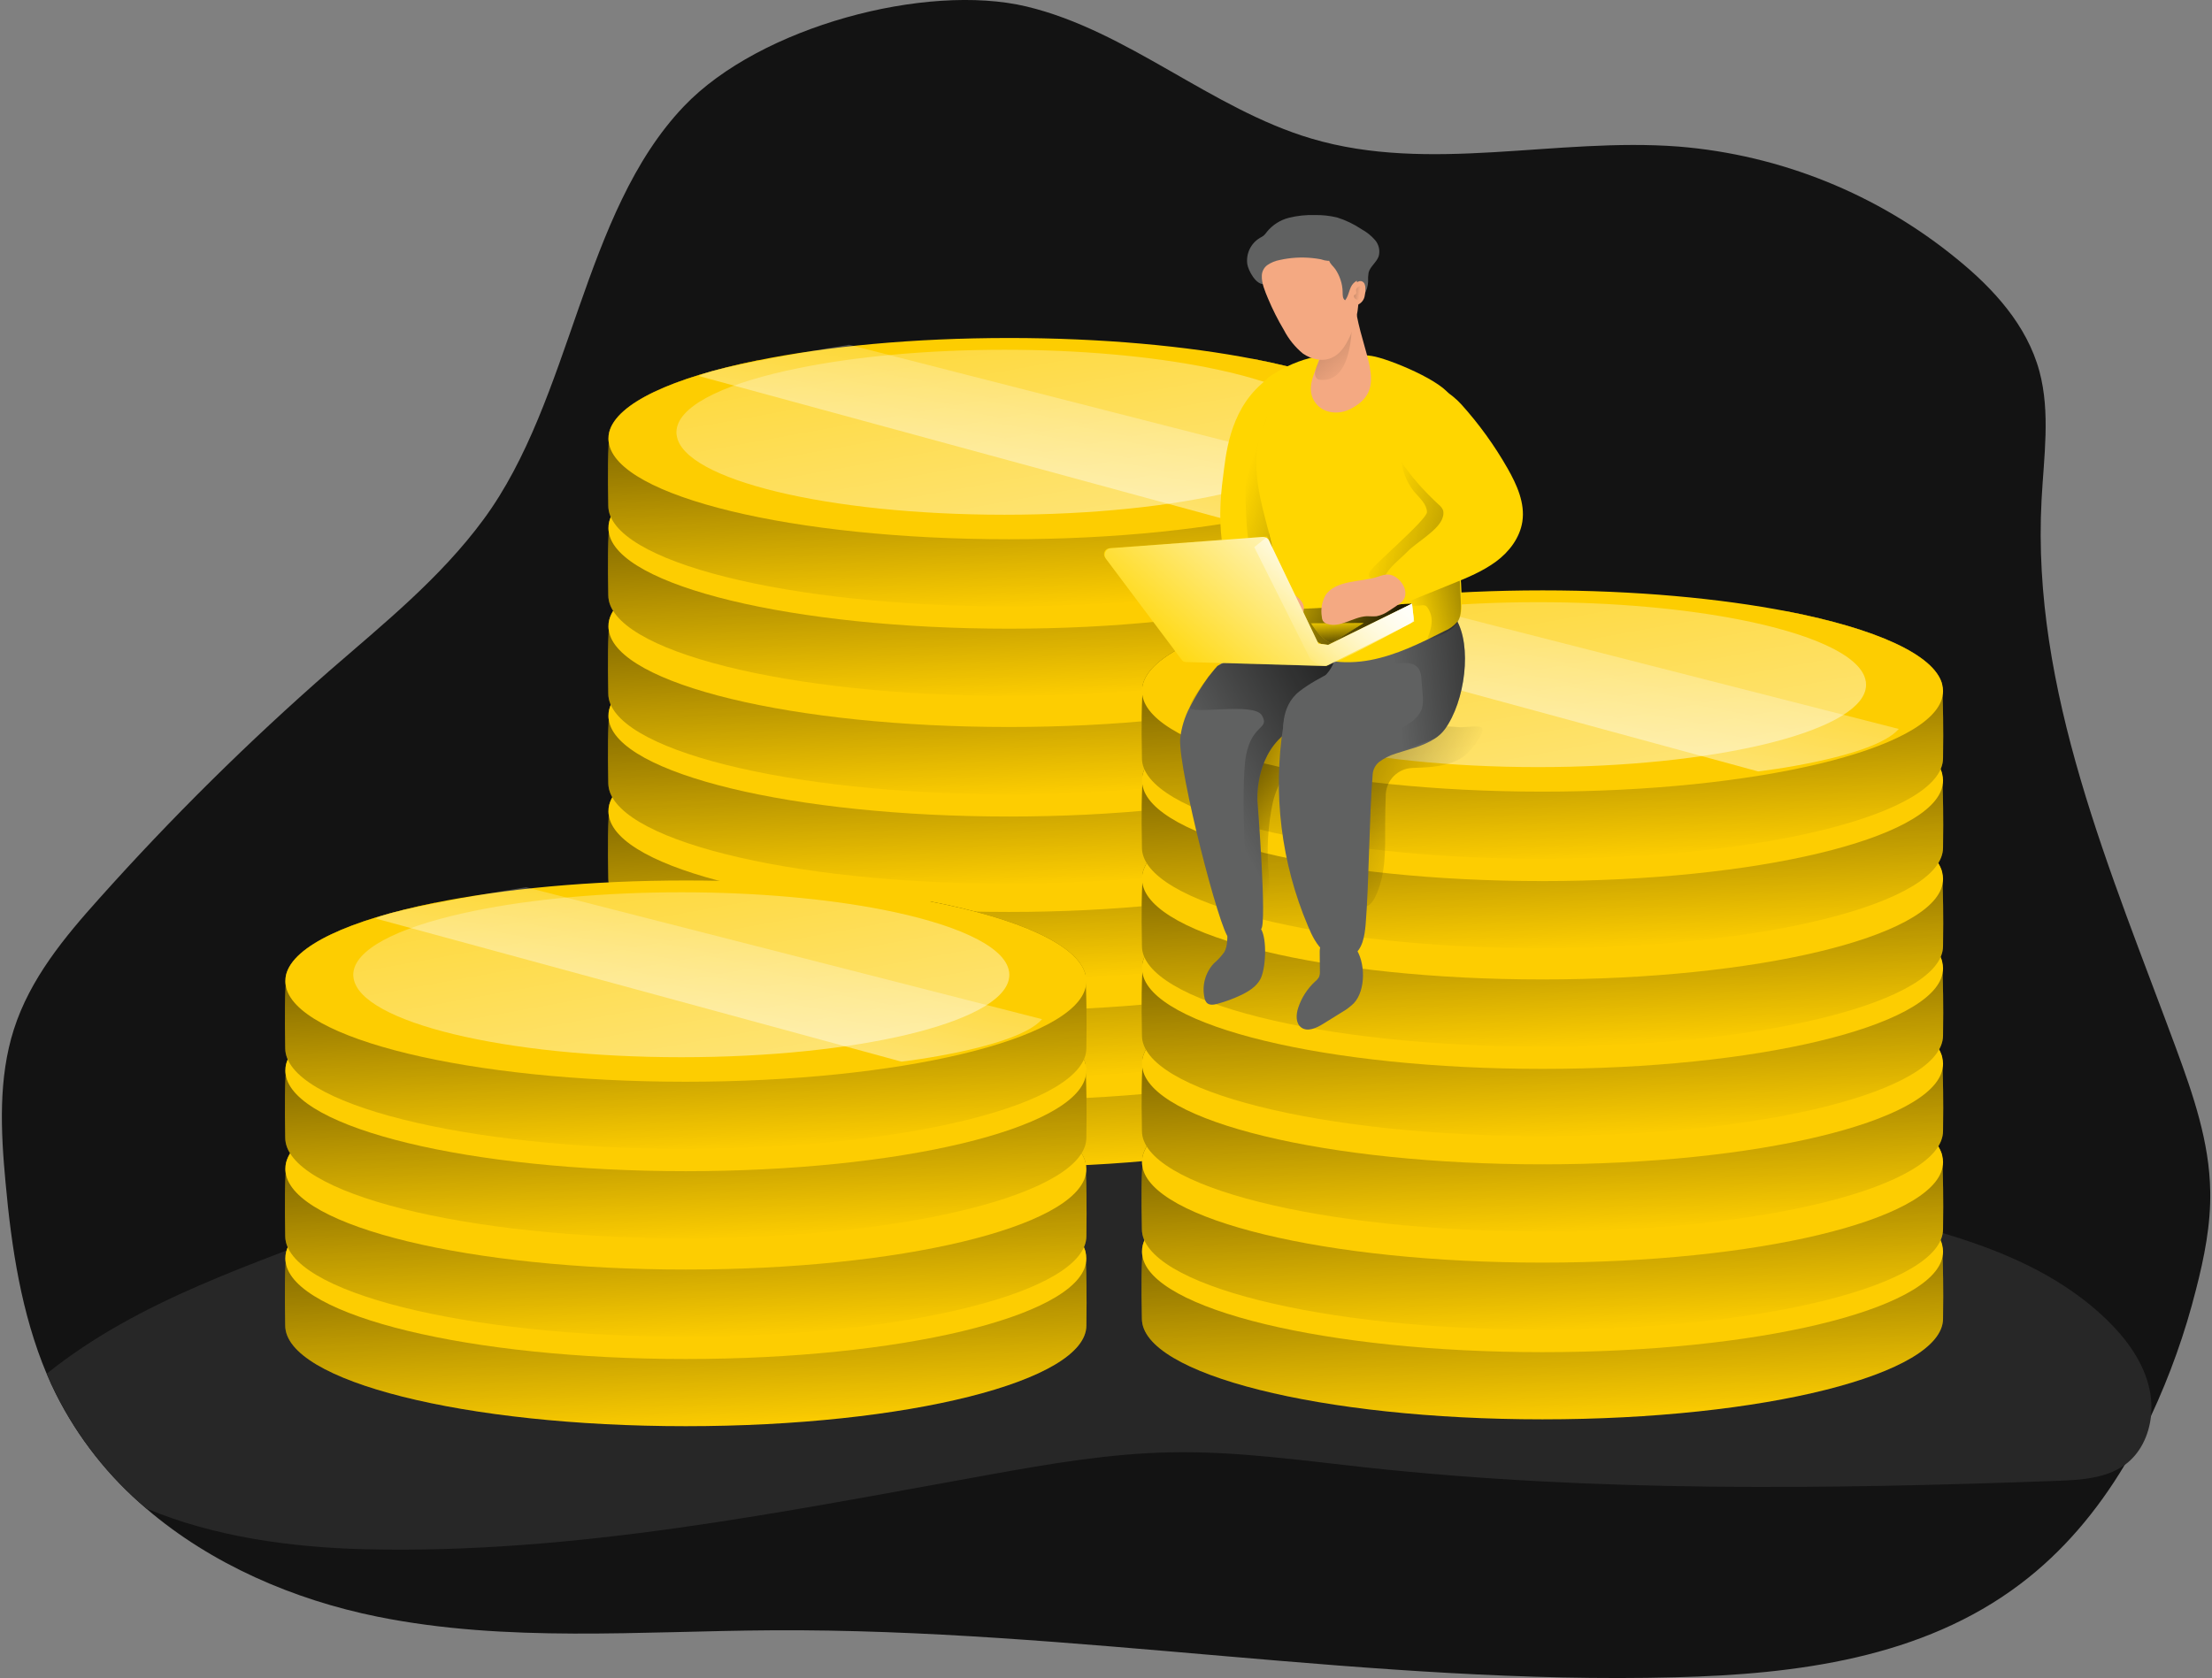 <?xml version="1.0" encoding="UTF-8"?> <svg xmlns="http://www.w3.org/2000/svg" width="340" height="258" viewBox="0 0 340 258" fill="none"><rect x="0" y="0" width="340" height="258" fill="#808080" stroke="none"/> <path d="M339.728 183.169C339.826 188.273 338.816 193.314 337.548 198.242C335.864 204.933 333.545 211.449 330.624 217.7C329.409 220.282 328.058 222.799 326.577 225.239C322.335 232.329 317.061 238.598 310.596 243.49C295.496 254.96 276.056 257.422 257.497 257.881C211.182 259.088 165.063 250.383 118.732 250.657C98.415 250.776 77.908 252.587 57.962 248.552C45.213 245.972 32.485 240.528 22.483 231.942C16.709 227.067 11.982 221.071 8.59 214.315C8.074 213.283 7.6 212.251 7.172 211.219C3.295 202.003 1.754 191.817 0.847 181.745C0.109 173.876 -0.262 165.749 2.13 158.272C4.625 150.465 9.915 144.093 15.251 138.148C26.344 125.734 38.191 114.016 50.724 103.06C59.034 95.836 67.69 88.865 74.309 79.882C88.007 61.306 89.43 32.786 105.133 16.331C116.84 4.055 142.39 -2.668 157.763 0.995C173.352 4.716 186.194 16.754 201.583 21.31C219.796 26.708 239.216 21.078 258.053 22.538C273.742 23.825 288.667 29.864 300.842 39.85C306.369 44.35 311.545 49.964 313.473 57.09C315.184 63.457 314.153 70.237 313.803 76.858C312.23 106.151 324.448 133.969 334.511 161.275C337.104 168.329 339.615 175.589 339.728 183.169Z" fill="#131313"></path> <path d="M191.714 40.583C191.612 39.799 191.741 39.003 192.085 38.291C192.43 37.58 192.974 36.985 193.652 36.579C193.85 36.48 194.04 36.364 194.219 36.233C194.413 36.056 194.586 35.857 194.735 35.64C195.597 34.58 196.777 33.826 198.101 33.488C199.417 33.161 200.772 33.019 202.127 33.065C203.276 33.043 204.423 33.17 205.54 33.442C206.871 33.862 208.135 34.472 209.293 35.253C210.074 35.677 210.773 36.238 211.355 36.909C211.646 37.248 211.85 37.654 211.947 38.091C212.044 38.527 212.032 38.981 211.912 39.412C211.587 40.336 210.618 40.96 210.365 41.894C210.288 42.363 210.262 42.839 210.288 43.313C210.258 43.987 210.065 44.644 209.726 45.227C209.624 45.437 209.455 45.608 209.247 45.712C209.091 45.761 208.924 45.764 208.767 45.72C208.609 45.676 208.468 45.587 208.36 45.465C208.15 45.214 207.985 44.927 207.875 44.618C207.549 43.765 207.018 43.005 206.329 42.405C205.323 41.62 203.978 41.481 202.72 41.373C201.248 41.224 199.762 41.273 198.302 41.517C197.532 41.669 196.793 41.944 196.111 42.333C195.595 42.632 194.936 43.571 194.389 43.669C193.08 43.922 191.858 41.569 191.714 40.583Z" fill="#606161"></path> <path d="M330.624 217.701C330.31 220.683 328.969 223.506 326.577 225.24C323.695 227.304 319.875 227.536 316.339 227.675C280.845 228.981 245.196 229.445 209.877 225.611C199.933 224.522 189.968 223.098 179.977 223.294C170.579 223.47 161.279 225.069 152.015 226.741C120.227 232.464 88.29 238.991 56.008 238.191C44.759 237.918 32.773 236.261 22.499 231.922C16.724 227.047 11.998 221.051 8.605 214.295C8.09 213.263 7.615 212.231 7.188 211.199C21.447 199.744 39.233 194.29 56.163 187.649C80.449 178.103 105.514 174.93 131.393 173.041C148.402 171.813 165.415 170.781 182.431 169.945C199.536 169.109 216.837 168.464 233.669 171.72C247.97 174.465 261.574 179.976 275.643 183.717C292.516 188.196 311.137 190.73 323.726 202.809C326.819 205.807 329.526 209.429 330.402 213.645C330.689 214.977 330.763 216.346 330.624 217.701Z" fill="#272727"></path> <path d="M216.64 163.937C216.64 172.487 189.075 179.417 155.071 179.417C121.066 179.417 93.501 172.482 93.501 163.937C93.501 162.838 93.357 158.715 93.568 154.242C93.568 153.726 93.609 153.21 93.63 152.658C94.723 148.189 103.384 144.231 116.422 141.595C127.567 144.231 141.342 148.483 155.086 148.483C168.588 148.483 181.893 144.304 192.787 141.398C206.288 144.035 215.31 148.039 216.501 152.585C216.501 153.194 216.547 153.803 216.568 154.391V154.438C216.743 158.932 216.64 162.936 216.64 163.937Z" fill="#FDCD01"></path> <path d="M216.64 163.937C216.64 172.487 189.075 179.417 155.071 179.417C121.066 179.417 93.501 172.482 93.501 163.937C93.501 162.838 93.357 158.715 93.568 154.242C93.568 153.726 93.609 153.21 93.63 152.658C94.723 148.189 103.384 144.231 116.422 141.595C127.567 144.231 141.342 148.483 155.086 148.483C168.588 148.483 181.893 144.304 192.787 141.398C206.288 144.035 215.31 148.039 216.501 152.585C216.501 153.194 216.547 153.803 216.568 154.391V154.438C216.743 158.932 216.64 162.936 216.64 163.937Z" fill="url(#paint0_linear_773_1800)"></path> <path d="M216.647 153.634C216.648 153.889 216.621 154.144 216.564 154.393V154.439C214.92 162.597 188.009 169.094 155.077 169.094C121.877 169.094 94.812 162.499 93.575 154.243C93.529 154.043 93.507 153.839 93.508 153.634C93.507 153.305 93.551 152.977 93.637 152.659C94.73 148.191 103.39 144.233 116.428 141.596C126.986 139.444 140.421 138.154 155.093 138.154C169.306 138.154 182.385 139.372 192.793 141.4C206.295 144.037 215.317 148.041 216.507 152.587C216.607 152.927 216.654 153.28 216.647 153.634Z" fill="#FDCD01"></path> <path d="M216.64 150.187C216.64 158.737 189.075 165.667 155.071 165.667C121.066 165.667 93.501 158.732 93.501 150.187C93.501 149.088 93.357 144.96 93.568 140.492C93.568 139.976 93.609 139.46 93.63 138.908C94.723 134.439 103.384 130.481 116.422 127.845C127.567 130.481 141.342 134.728 155.086 134.728C168.588 134.728 181.893 130.554 192.787 127.648C206.288 130.285 215.31 134.289 216.501 138.83C216.501 139.444 216.547 140.053 216.568 140.641V140.688C216.743 145.182 216.64 149.186 216.64 150.187Z" fill="#FDCD01"></path> <path d="M216.64 150.187C216.64 158.737 189.075 165.667 155.071 165.667C121.066 165.667 93.501 158.732 93.501 150.187C93.501 149.088 93.357 144.96 93.568 140.492C93.568 139.976 93.609 139.46 93.63 138.908C94.723 134.439 103.384 130.481 116.422 127.845C127.567 130.481 141.342 134.728 155.086 134.728C168.588 134.728 181.893 130.554 192.787 127.648C206.288 130.285 215.31 134.289 216.501 138.83C216.501 139.444 216.547 140.053 216.568 140.641V140.688C216.743 145.182 216.64 149.186 216.64 150.187Z" fill="url(#paint1_linear_773_1800)"></path> <path d="M216.647 139.883C216.648 140.138 216.621 140.393 216.564 140.642V140.688C214.92 148.846 188.009 155.342 155.077 155.342C121.877 155.342 94.812 148.748 93.575 140.492C93.53 140.292 93.507 140.088 93.508 139.883C93.51 139.557 93.555 139.232 93.642 138.918C94.735 134.45 103.396 130.492 116.433 127.855C126.991 125.703 140.426 124.408 155.098 124.408C169.311 124.408 182.39 125.631 192.798 127.659C206.3 130.296 215.322 134.3 216.513 138.841C216.609 139.18 216.654 139.531 216.647 139.883Z" fill="#FDCD01"></path> <path d="M216.64 135.064C216.64 143.609 189.075 150.544 155.071 150.544C121.066 150.544 93.501 143.609 93.501 135.064C93.501 133.964 93.357 129.836 93.568 125.368C93.568 124.852 93.609 124.336 93.63 123.779C94.723 119.31 103.384 115.352 116.422 112.716C127.567 115.352 141.342 119.604 155.086 119.604C168.588 119.604 181.893 115.425 192.787 112.52C206.288 115.156 215.31 119.16 216.501 123.706C216.501 124.315 216.547 124.924 216.568 125.512V125.564C216.743 130.053 216.64 134.063 216.64 135.064Z" fill="#FDCD01"></path> <path d="M216.64 135.064C216.64 143.609 189.075 150.544 155.071 150.544C121.066 150.544 93.501 143.609 93.501 135.064C93.501 133.964 93.357 129.836 93.568 125.368C93.568 124.852 93.609 124.336 93.63 123.779C94.723 119.31 103.384 115.352 116.422 112.716C127.567 115.352 141.342 119.604 155.086 119.604C168.588 119.604 181.893 115.425 192.787 112.52C206.288 115.156 215.31 119.16 216.501 123.706C216.501 124.315 216.547 124.924 216.568 125.512V125.564C216.743 130.053 216.64 134.063 216.64 135.064Z" fill="url(#paint2_linear_773_1800)"></path> <path d="M216.647 124.753C216.649 125.009 216.621 125.263 216.564 125.512V125.564C214.92 133.716 188.009 140.213 155.077 140.213C121.877 140.213 94.812 133.618 93.575 125.367C93.53 125.166 93.507 124.96 93.508 124.753C93.508 124.424 93.551 124.096 93.637 123.778C94.73 119.31 103.39 115.352 116.428 112.715C126.986 110.569 140.421 109.273 155.093 109.273C169.306 109.273 182.385 110.491 192.793 112.519C206.295 115.156 215.317 119.16 216.507 123.706C216.607 124.046 216.653 124.399 216.647 124.753Z" fill="#FDCD01"></path> <path d="M216.64 120.388C216.64 128.939 189.075 135.868 155.071 135.868C121.066 135.868 93.501 128.933 93.501 120.388C93.501 119.289 93.357 115.161 93.568 110.693C93.568 110.177 93.609 109.661 93.63 109.109C94.723 104.64 103.384 100.682 116.422 98.046C127.567 100.682 141.342 104.929 155.086 104.929C168.588 104.929 181.893 100.755 192.787 97.85C206.288 100.486 215.31 104.491 216.501 109.031C216.501 109.645 216.547 110.254 216.568 110.842V110.889C216.743 115.383 216.64 119.387 216.64 120.388Z" fill="#FDCD01"></path> <path d="M216.64 120.388C216.64 128.939 189.075 135.868 155.071 135.868C121.066 135.868 93.501 128.933 93.501 120.388C93.501 119.289 93.357 115.161 93.568 110.693C93.568 110.177 93.609 109.661 93.63 109.109C94.723 104.64 103.384 100.682 116.422 98.046C127.567 100.682 141.342 104.929 155.086 104.929C168.588 104.929 181.893 100.755 192.787 97.85C206.288 100.486 215.31 104.491 216.501 109.031C216.501 109.645 216.547 110.254 216.568 110.842V110.889C216.743 115.383 216.64 119.387 216.64 120.388Z" fill="url(#paint3_linear_773_1800)"></path> <path d="M216.647 110.083C216.648 110.338 216.621 110.593 216.564 110.841V110.888C214.92 119.046 188.009 125.542 155.077 125.542C121.877 125.542 94.812 118.948 93.575 110.692C93.53 110.492 93.507 110.288 93.508 110.083C93.507 109.753 93.55 109.425 93.637 109.108C94.73 104.639 103.39 100.681 116.428 98.044C126.986 95.893 140.421 94.598 155.093 94.598C169.306 94.598 182.385 95.821 192.793 97.849C206.295 100.485 215.317 104.489 216.507 109.03C216.606 109.372 216.653 109.727 216.647 110.083Z" fill="#FDCD01"></path> <path d="M216.64 106.637C216.64 115.187 189.075 122.117 155.071 122.117C121.066 122.117 93.501 115.181 93.501 106.637C93.501 105.537 93.357 101.409 93.568 96.941C93.568 96.425 93.609 95.909 93.63 95.357C94.723 90.883 103.384 86.93 116.422 84.294C127.567 86.93 141.342 91.177 155.086 91.177C168.588 91.177 181.893 87.003 192.787 84.098C206.288 86.734 215.31 90.739 216.501 95.279C216.501 95.893 216.547 96.502 216.568 97.091V97.121C216.743 101.631 216.64 105.635 216.64 106.637Z" fill="#FDCD01"></path> <path d="M216.64 106.637C216.64 115.187 189.075 122.117 155.071 122.117C121.066 122.117 93.501 115.181 93.501 106.637C93.501 105.537 93.357 101.409 93.568 96.941C93.568 96.425 93.609 95.909 93.63 95.357C94.723 90.883 103.384 86.93 116.422 84.294C127.567 86.93 141.342 91.177 155.086 91.177C168.588 91.177 181.893 87.003 192.787 84.098C206.288 86.734 215.31 90.739 216.501 95.279C216.501 95.893 216.547 96.502 216.568 97.091V97.121C216.743 101.631 216.64 105.635 216.64 106.637Z" fill="url(#paint4_linear_773_1800)"></path> <path d="M216.647 96.333C216.648 96.588 216.621 96.842 216.564 97.091V97.122C214.92 105.28 188.009 111.777 155.077 111.777C121.877 111.777 94.812 105.182 93.575 96.926C93.53 96.726 93.507 96.522 93.508 96.317C93.507 95.988 93.55 95.66 93.637 95.342C94.73 90.868 103.39 86.916 116.428 84.279C126.986 82.127 140.421 80.832 155.093 80.832C169.306 80.832 182.385 82.055 192.793 84.083C206.295 86.72 215.317 90.724 216.507 95.265C216.608 95.611 216.655 95.972 216.647 96.333Z" fill="#FDCD01"></path> <path d="M216.64 91.508C216.64 100.058 189.075 106.988 155.071 106.988C121.066 106.988 93.501 100.053 93.501 91.508C93.501 90.409 93.357 86.286 93.568 81.817C93.568 81.275 93.609 80.785 93.63 80.228C94.723 75.759 103.384 71.802 116.422 69.165C127.567 71.802 141.342 76.053 155.086 76.053C168.588 76.053 181.893 71.874 192.787 68.969C206.288 71.606 215.31 75.61 216.501 80.156C216.501 80.764 216.547 81.373 216.568 81.962V82.008C216.743 86.502 216.64 90.507 216.64 91.508Z" fill="#FDCD01"></path> <path d="M216.64 91.508C216.64 100.058 189.075 106.988 155.071 106.988C121.066 106.988 93.501 100.053 93.501 91.508C93.501 90.409 93.357 86.286 93.568 81.817C93.568 81.275 93.609 80.785 93.63 80.228C94.723 75.759 103.384 71.802 116.422 69.165C127.567 71.802 141.342 76.053 155.086 76.053C168.588 76.053 181.893 71.874 192.787 68.969C206.288 71.606 215.31 75.61 216.501 80.156C216.501 80.764 216.547 81.373 216.568 81.962V82.008C216.743 86.502 216.64 90.507 216.64 91.508Z" fill="url(#paint5_linear_773_1800)"></path> <path d="M216.647 81.203C216.649 81.458 216.621 81.712 216.564 81.961V82.008C214.92 90.166 188.009 96.662 155.077 96.662C121.877 96.662 94.812 90.067 93.575 81.817C93.53 81.615 93.507 81.409 93.508 81.203C93.507 80.873 93.551 80.545 93.637 80.227C94.73 75.759 103.39 71.801 116.428 69.164C126.986 67.013 140.421 65.723 155.093 65.723C169.306 65.723 182.385 66.94 192.793 68.968C206.295 71.605 215.317 75.609 216.507 80.155C216.607 80.495 216.653 80.849 216.647 81.203Z" fill="#FDCD01"></path> <path d="M216.64 77.756C216.64 86.306 189.075 93.236 155.071 93.236C121.066 93.236 93.501 86.301 93.501 77.756C93.501 76.657 93.357 72.529 93.568 68.06C93.568 67.544 93.609 67.028 93.63 66.476C94.723 62.007 103.384 58.05 116.422 55.413C127.567 58.05 141.342 62.296 155.086 62.296C168.588 62.296 181.893 58.122 192.787 55.217C206.288 57.854 215.31 61.858 216.501 66.404C216.501 67.013 216.547 67.621 216.568 68.21V68.256C216.743 72.751 216.64 76.755 216.64 77.756Z" fill="#FDCD01"></path> <path d="M216.64 77.756C216.64 86.306 189.075 93.236 155.071 93.236C121.066 93.236 93.501 86.301 93.501 77.756C93.501 76.657 93.357 72.529 93.568 68.06C93.568 67.544 93.609 67.028 93.63 66.476C94.723 62.007 103.384 58.05 116.422 55.413C127.567 58.05 141.342 62.296 155.086 62.296C168.588 62.296 181.893 58.122 192.787 55.217C206.288 57.854 215.31 61.858 216.501 66.404C216.501 67.013 216.547 67.621 216.568 68.21V68.256C216.743 72.751 216.64 76.755 216.64 77.756Z" fill="url(#paint6_linear_773_1800)"></path> <path d="M216.647 67.452C216.648 67.707 216.621 67.962 216.564 68.21V68.257C214.92 76.415 188.009 82.911 155.077 82.911C121.877 82.911 94.812 76.317 93.575 68.061C93.53 67.861 93.507 67.657 93.508 67.452C93.507 67.123 93.551 66.795 93.637 66.477C94.73 62.008 103.39 58.05 116.428 55.414C126.986 53.262 140.421 51.967 155.093 51.967C169.306 51.967 182.385 53.19 192.793 55.218C206.295 57.854 215.317 61.858 216.507 66.404C216.607 66.745 216.653 67.098 216.647 67.452Z" fill="#FDCD01"></path> <path d="M204.811 66.481C204.813 66.69 204.79 66.897 204.744 67.1V67.137C203.404 73.845 181.36 79.139 154.392 79.139C127.198 79.139 105.036 73.736 104.02 66.977C103.987 66.807 103.969 66.634 103.969 66.461C103.97 66.189 104.005 65.919 104.072 65.656C104.969 61.997 112.063 58.757 122.739 56.6C131.384 54.84 142.391 53.777 154.392 53.777C166.033 53.777 176.746 54.778 185.267 56.44C196.325 58.597 203.713 61.879 204.692 65.599C204.777 65.885 204.817 66.183 204.811 66.481Z" fill="url(#paint7_linear_773_1800)"></path> <path d="M107.422 57.817L188.236 79.824C188.236 79.824 205.996 77.76 209.847 73.292L130.512 53.008C130.512 53.008 109.195 56.444 107.422 57.817Z" fill="url(#paint8_linear_773_1800)"></path> <path d="M298.659 202.742C298.659 211.287 271.088 218.222 237.089 218.222C203.09 218.222 175.52 211.282 175.52 202.742C175.52 201.643 175.371 197.515 175.582 193.046C175.582 192.53 175.623 192.014 175.644 191.457C176.737 186.989 185.403 183.036 198.44 180.394C209.586 183.036 223.356 187.283 237.105 187.283C250.601 187.283 263.912 183.108 274.805 180.203C288.307 182.84 297.329 186.844 298.52 191.385C298.52 191.999 298.561 192.608 298.582 193.191V193.242C298.762 197.742 298.659 201.741 298.659 202.742Z" fill="#FDCD01"></path> <path d="M298.659 202.742C298.659 211.287 271.088 218.222 237.089 218.222C203.09 218.222 175.52 211.282 175.52 202.742C175.52 201.643 175.371 197.515 175.582 193.046C175.582 192.53 175.623 192.014 175.644 191.457C176.737 186.989 185.403 183.036 198.44 180.394C209.586 183.036 223.356 187.283 237.105 187.283C250.601 187.283 263.912 183.108 274.805 180.203C288.307 182.84 297.329 186.844 298.52 191.385C298.52 191.999 298.561 192.608 298.582 193.191V193.242C298.762 197.742 298.659 201.741 298.659 202.742Z" fill="url(#paint9_linear_773_1800)"></path> <path d="M298.662 192.436C298.665 192.69 298.635 192.943 298.575 193.19V193.241C296.935 201.399 270.02 207.896 237.093 207.896C203.888 207.896 176.828 201.301 175.585 193.045C175.544 192.845 175.524 192.641 175.523 192.436C175.524 192.106 175.565 191.776 175.647 191.456C176.74 186.987 185.406 183.035 198.444 180.393C208.997 178.246 222.436 176.951 237.108 176.951C251.321 176.951 264.4 178.174 274.809 180.202C288.31 182.839 297.332 186.843 298.523 191.384C298.62 191.726 298.667 192.081 298.662 192.436Z" fill="#FDCD01"></path> <path d="M298.659 188.97C298.659 197.515 271.088 204.45 237.089 204.45C203.09 204.45 175.52 197.535 175.52 188.97C175.52 187.871 175.371 183.743 175.582 179.274C175.582 178.758 175.623 178.242 175.644 177.685C176.737 173.216 185.403 169.259 198.44 166.622C209.586 169.259 223.356 173.51 237.105 173.51C250.601 173.51 263.912 169.336 274.805 166.426C288.307 169.068 297.329 173.072 298.52 177.613C298.52 178.222 298.561 178.836 298.582 179.419V179.47C298.762 183.985 298.659 187.989 298.659 188.97Z" fill="#FDCD01"></path> <path d="M298.659 188.97C298.659 197.515 271.088 204.45 237.089 204.45C203.09 204.45 175.52 197.535 175.52 188.97C175.52 187.871 175.371 183.743 175.582 179.274C175.582 178.758 175.623 178.242 175.644 177.685C176.737 173.216 185.403 169.259 198.44 166.622C209.586 169.259 223.356 173.51 237.105 173.51C250.601 173.51 263.912 169.336 274.805 166.426C288.307 169.068 297.329 173.072 298.52 177.613C298.52 178.222 298.561 178.836 298.582 179.419V179.47C298.762 183.985 298.659 187.989 298.659 188.97Z" fill="url(#paint10_linear_773_1800)"></path> <path d="M298.662 178.685C298.665 178.939 298.635 179.192 298.575 179.438V179.49C296.935 187.648 270.02 194.129 237.093 194.129C203.888 194.129 176.828 187.539 175.585 179.283C175.545 179.083 175.524 178.879 175.523 178.675C175.524 178.344 175.565 178.015 175.647 177.694C176.74 173.226 185.406 169.268 198.444 166.631C208.997 164.485 222.436 163.189 237.108 163.189C251.321 163.189 264.4 164.412 274.809 166.435C288.31 169.077 297.332 173.081 298.523 177.622C298.621 177.968 298.668 178.326 298.662 178.685Z" fill="#FDCD01"></path> <path d="M298.659 173.861C298.659 182.411 271.088 189.341 237.089 189.341C203.09 189.341 175.52 182.406 175.52 173.861C175.52 172.762 175.371 168.634 175.582 164.165C175.582 163.649 175.623 163.133 175.644 162.581C176.737 158.113 185.403 154.155 198.44 151.518C209.586 154.155 223.356 158.402 237.105 158.402C250.601 158.402 263.912 154.227 274.805 151.322C288.307 153.959 297.329 157.963 298.52 162.504C298.52 163.118 298.561 163.727 298.582 164.315V164.362C298.762 168.846 298.659 172.86 298.659 173.861Z" fill="#FDCD01"></path> <path d="M298.659 173.861C298.659 182.411 271.088 189.341 237.089 189.341C203.09 189.341 175.52 182.406 175.52 173.861C175.52 172.762 175.371 168.634 175.582 164.165C175.582 163.649 175.623 163.133 175.644 162.581C176.737 158.113 185.403 154.155 198.44 151.518C209.586 154.155 223.356 158.402 237.105 158.402C250.601 158.402 263.912 154.227 274.805 151.322C288.307 153.959 297.329 157.963 298.52 162.504C298.52 163.118 298.561 163.727 298.582 164.315V164.362C298.762 168.846 298.659 172.86 298.659 173.861Z" fill="url(#paint11_linear_773_1800)"></path> <path d="M298.662 163.557C298.665 163.813 298.635 164.068 298.575 164.316V164.362C296.935 172.52 270.02 179.017 237.093 179.017C203.888 179.017 176.828 172.422 175.585 164.166C175.544 163.966 175.524 163.762 175.523 163.557C175.524 163.228 175.565 162.901 175.647 162.582C176.74 158.114 185.406 154.156 198.444 151.519C208.997 149.367 222.436 148.072 237.108 148.072C251.321 148.072 264.4 149.295 274.809 151.323C288.31 153.96 297.332 157.964 298.523 162.505C298.619 162.847 298.666 163.202 298.662 163.557Z" fill="#FDCD01"></path> <path d="M166.984 203.795C166.984 212.34 139.419 219.275 105.414 219.275C71.41 219.275 43.845 212.34 43.845 203.795C43.845 202.696 43.701 198.568 43.912 194.099C43.912 193.583 43.953 193.067 43.974 192.51C45.067 188.041 53.728 184.089 66.765 181.447C77.911 184.089 91.686 188.335 105.43 188.335C118.932 188.335 132.237 184.161 143.13 181.256C156.632 183.893 165.654 187.897 166.845 192.438C166.845 193.052 166.891 193.661 166.912 194.244V194.295C167.087 198.774 166.984 202.794 166.984 203.795Z" fill="#FDCD01"></path> <path d="M166.984 203.795C166.984 212.34 139.419 219.275 105.414 219.275C71.41 219.275 43.845 212.34 43.845 203.795C43.845 202.696 43.701 198.568 43.912 194.099C43.912 193.583 43.953 193.067 43.974 192.51C45.067 188.041 53.728 184.089 66.765 181.447C77.911 184.089 91.686 188.335 105.43 188.335C118.932 188.335 132.237 184.161 143.13 181.256C156.632 183.893 165.654 187.897 166.845 192.438C166.845 193.052 166.891 193.661 166.912 194.244V194.295C167.087 198.774 166.984 202.794 166.984 203.795Z" fill="url(#paint12_linear_773_1800)"></path> <path d="M166.983 193.489C166.984 193.743 166.957 193.995 166.9 194.242V194.294C165.256 202.452 138.345 208.948 105.413 208.948C72.213 208.948 45.148 202.354 43.911 194.098C43.866 193.898 43.843 193.694 43.844 193.489C43.843 193.158 43.887 192.828 43.973 192.509C45.066 188.04 53.726 184.088 66.764 181.446C77.322 179.299 90.757 178.004 105.429 178.004C119.642 178.004 132.721 179.227 143.129 181.255C156.631 183.891 165.652 187.896 166.843 192.436C166.943 192.778 166.99 193.133 166.983 193.489Z" fill="#FDCD01"></path> <path d="M166.984 190.042C166.984 198.587 139.419 205.522 105.414 205.522C71.41 205.522 43.845 198.587 43.845 190.042C43.845 188.943 43.701 184.815 43.912 180.346C43.912 179.83 43.953 179.314 43.974 178.757C45.067 174.289 53.728 170.331 66.765 167.694C77.911 170.331 91.686 174.583 105.43 174.583C118.932 174.583 132.237 170.408 143.13 167.498C156.632 170.14 165.654 174.144 166.845 178.685C166.845 179.294 166.891 179.908 166.912 180.491V180.543C167.087 185.037 166.984 189.041 166.984 190.042Z" fill="#FDCD01"></path> <path d="M166.984 190.042C166.984 198.587 139.419 205.522 105.414 205.522C71.41 205.522 43.845 198.587 43.845 190.042C43.845 188.943 43.701 184.815 43.912 180.346C43.912 179.83 43.953 179.314 43.974 178.757C45.067 174.289 53.728 170.331 66.765 167.694C77.911 170.331 91.686 174.583 105.43 174.583C118.932 174.583 132.237 170.408 143.13 167.498C156.632 170.14 165.654 174.144 166.845 178.685C166.845 179.294 166.891 179.908 166.912 180.491V180.543C167.087 185.037 166.984 189.041 166.984 190.042Z" fill="url(#paint13_linear_773_1800)"></path> <path d="M166.983 179.739C166.984 179.993 166.957 180.245 166.9 180.492V180.544C165.256 188.702 138.345 195.193 105.413 195.193C72.213 195.193 45.148 188.604 43.911 180.348C43.866 180.148 43.843 179.944 43.844 179.739C43.843 179.408 43.887 179.078 43.973 178.759C45.066 174.29 53.726 170.332 66.764 167.696C77.322 165.549 90.757 164.254 105.429 164.254C119.642 164.254 132.721 165.477 143.129 167.5C156.631 170.141 165.652 174.146 166.843 178.686C166.943 179.028 166.99 179.383 166.983 179.739Z" fill="#FDCD01"></path> <path d="M166.984 174.914C166.984 183.464 139.419 190.394 105.414 190.394C71.41 190.394 43.845 183.464 43.845 174.914C43.845 173.815 43.701 169.687 43.912 165.218C43.912 164.702 43.953 164.186 43.974 163.634C45.067 159.16 53.728 155.208 66.765 152.571C77.911 155.208 91.686 159.455 105.43 159.455C118.932 159.455 132.237 155.28 143.13 152.375C156.632 155.012 165.654 159.016 166.845 163.557C166.845 164.171 166.891 164.78 166.912 165.368V165.414C167.087 169.909 166.984 173.913 166.984 174.914Z" fill="#FDCD01"></path> <path d="M166.984 174.914C166.984 183.464 139.419 190.394 105.414 190.394C71.41 190.394 43.845 183.464 43.845 174.914C43.845 173.815 43.701 169.687 43.912 165.218C43.912 164.702 43.953 164.186 43.974 163.634C45.067 159.16 53.728 155.208 66.765 152.571C77.911 155.208 91.686 159.455 105.43 159.455C118.932 159.455 132.237 155.28 143.13 152.375C156.632 155.012 165.654 159.016 166.845 163.557C166.845 164.171 166.891 164.78 166.912 165.368V165.414C167.087 169.909 166.984 173.913 166.984 174.914Z" fill="url(#paint14_linear_773_1800)"></path> <path d="M166.983 164.61C166.984 164.865 166.957 165.12 166.9 165.369V165.415C165.256 173.573 138.345 180.07 105.413 180.07C72.213 180.07 45.148 173.475 43.911 165.219C43.866 165.019 43.843 164.815 43.844 164.61C43.843 164.281 43.886 163.953 43.973 163.635C45.066 159.161 53.726 155.209 66.764 152.572C77.322 150.42 90.757 149.125 105.429 149.125C119.642 149.125 132.721 150.348 143.129 152.376C156.631 155.013 165.652 159.017 166.843 163.558C166.942 163.899 166.989 164.254 166.983 164.61Z" fill="#FDCD01"></path> <path d="M166.984 161.162C166.984 169.712 139.419 176.642 105.414 176.642C71.41 176.642 43.845 169.712 43.845 161.162C43.845 160.063 43.701 155.935 43.912 151.466C43.912 150.95 43.953 150.434 43.974 149.877C45.067 145.408 53.728 141.456 66.765 138.819C77.911 141.456 91.686 145.703 105.43 145.703C118.932 145.703 132.237 141.528 143.13 138.623C156.632 141.26 165.654 145.264 166.845 149.805C166.845 150.419 166.891 151.028 166.912 151.616V151.662C167.087 156.157 166.984 160.161 166.984 161.162Z" fill="#FDCD01"></path> <path d="M166.984 161.162C166.984 169.712 139.419 176.642 105.414 176.642C71.41 176.642 43.845 169.712 43.845 161.162C43.845 160.063 43.701 155.935 43.912 151.466C43.912 150.95 43.953 150.434 43.974 149.877C45.067 145.408 53.728 141.456 66.765 138.819C77.911 141.456 91.686 145.703 105.43 145.703C118.932 145.703 132.237 141.528 143.13 138.623C156.632 141.26 165.654 145.264 166.845 149.805C166.845 150.419 166.891 151.028 166.912 151.616V151.662C167.087 156.157 166.984 160.161 166.984 161.162Z" fill="url(#paint15_linear_773_1800)"></path> <path d="M166.983 150.858C166.984 151.113 166.956 151.368 166.9 151.617V151.663C165.256 159.821 138.345 166.318 105.413 166.318C72.213 166.318 45.148 159.723 43.911 151.467C43.866 151.267 43.843 151.063 43.844 150.858C43.843 150.527 43.887 150.197 43.973 149.878C45.066 145.409 53.726 141.457 66.764 138.82C77.322 136.668 90.757 135.373 105.429 135.373C119.642 135.373 132.721 136.596 143.129 138.624C156.631 141.261 165.652 145.265 166.843 149.806C166.942 150.147 166.989 150.502 166.983 150.858Z" fill="#FDCD01"></path> <path d="M155.139 149.883C155.142 150.091 155.119 150.299 155.072 150.502V150.544C153.732 157.252 131.688 162.546 104.721 162.546C77.526 162.546 55.364 157.143 54.348 150.384C54.315 150.214 54.298 150.041 54.297 149.868C54.298 149.598 54.333 149.329 54.4 149.068C55.297 145.409 62.391 142.169 73.067 140.007C81.713 138.247 92.719 137.189 104.721 137.189C116.361 137.189 127.074 138.19 135.596 139.847C146.654 142.009 154.041 145.291 155.021 149.011C155.104 149.294 155.144 149.588 155.139 149.883Z" fill="url(#paint16_linear_773_1800)"></path> <path d="M57.75 141.224L138.564 163.227C138.564 163.227 156.324 161.163 160.175 156.699L80.841 136.41C80.841 136.41 59.523 139.852 57.75 141.224Z" fill="url(#paint17_linear_773_1800)"></path> <path d="M298.659 159.191C298.659 167.735 271.088 174.671 237.089 174.671C203.09 174.671 175.52 167.735 175.52 159.191C175.52 158.091 175.371 153.963 175.582 149.495C175.582 148.979 175.623 148.463 175.644 147.906C176.737 143.437 185.403 139.479 198.44 136.843C209.586 139.479 223.356 143.731 237.105 143.731C250.601 143.731 263.912 139.557 274.805 136.646C288.307 139.288 297.329 143.293 298.52 147.833C298.52 148.442 298.561 149.056 298.582 149.639V149.691C298.762 154.185 298.659 158.189 298.659 159.191Z" fill="#FDCD01"></path> <path d="M298.659 159.191C298.659 167.735 271.088 174.671 237.089 174.671C203.09 174.671 175.52 167.735 175.52 159.191C175.52 158.091 175.371 153.963 175.582 149.495C175.582 148.979 175.623 148.463 175.644 147.906C176.737 143.437 185.403 139.479 198.44 136.843C209.586 139.479 223.356 143.731 237.105 143.731C250.601 143.731 263.912 139.557 274.805 136.646C288.307 139.288 297.329 143.293 298.52 147.833C298.52 148.442 298.561 149.056 298.582 149.639V149.691C298.762 154.185 298.659 158.189 298.659 159.191Z" fill="url(#paint18_linear_773_1800)"></path> <path d="M298.662 148.888C298.665 149.141 298.635 149.394 298.575 149.641V149.692C296.935 157.85 270.02 164.342 237.093 164.342C203.888 164.342 176.828 157.752 175.585 149.496C175.545 149.296 175.524 149.092 175.523 148.888C175.524 148.557 175.565 148.228 175.647 147.907C176.74 143.439 185.406 139.481 198.444 136.844C208.997 134.698 222.436 133.402 237.108 133.402C251.321 133.402 264.4 134.625 274.809 136.648C288.31 139.29 297.332 143.294 298.523 147.835C298.62 148.177 298.667 148.532 298.662 148.888Z" fill="#FDCD01"></path> <path d="M298.659 145.441C298.659 153.985 271.088 160.921 237.089 160.921C203.09 160.921 175.52 153.985 175.52 145.441C175.52 144.341 175.371 140.213 175.582 135.745C175.582 135.229 175.623 134.713 175.644 134.156C176.737 129.687 185.403 125.729 198.44 123.093C209.586 125.729 223.356 129.981 237.105 129.981C250.601 129.981 263.912 125.807 274.805 122.896C288.307 125.533 297.329 129.543 298.52 134.083C298.52 134.692 298.561 135.306 298.582 135.889V135.941C298.762 140.43 298.659 144.439 298.659 145.441Z" fill="#FDCD01"></path> <path d="M298.659 145.441C298.659 153.985 271.088 160.921 237.089 160.921C203.09 160.921 175.52 153.985 175.52 145.441C175.52 144.341 175.371 140.213 175.582 135.745C175.582 135.229 175.623 134.713 175.644 134.156C176.737 129.687 185.403 125.729 198.44 123.093C209.586 125.729 223.356 129.981 237.105 129.981C250.601 129.981 263.912 125.807 274.805 122.896C288.307 125.533 297.329 129.543 298.52 134.083C298.52 134.692 298.561 135.306 298.582 135.889V135.941C298.762 140.43 298.659 144.439 298.659 145.441Z" fill="url(#paint19_linear_773_1800)"></path> <path d="M298.662 135.13C298.665 135.386 298.636 135.641 298.575 135.889V135.941C296.935 144.093 270.02 150.59 237.093 150.59C203.888 150.59 176.828 143.995 175.585 135.744C175.544 135.542 175.524 135.337 175.523 135.13C175.524 134.801 175.566 134.474 175.647 134.155C176.74 129.687 185.406 125.729 198.444 123.092C208.997 120.946 222.436 119.65 237.108 119.65C251.321 119.65 264.4 120.868 274.809 122.896C288.31 125.533 297.332 129.542 298.523 134.083C298.62 134.424 298.667 134.776 298.662 135.13Z" fill="#FDCD01"></path> <path d="M298.659 130.31C298.659 138.86 271.088 145.79 237.089 145.79C203.09 145.79 175.52 138.855 175.52 130.31C175.52 129.211 175.371 125.083 175.582 120.615C175.582 120.099 175.623 119.583 175.644 119.025C176.737 114.557 185.403 110.604 198.44 107.968C209.586 110.604 223.356 114.851 237.105 114.851C250.601 114.851 263.912 110.677 274.805 107.771C288.307 110.408 297.329 114.412 298.52 118.953C298.52 119.567 298.561 120.176 298.582 120.764V120.811C298.762 125.305 298.659 129.309 298.659 130.31Z" fill="#FDCD01"></path> <path d="M298.659 130.31C298.659 138.86 271.088 145.79 237.089 145.79C203.09 145.79 175.52 138.855 175.52 130.31C175.52 129.211 175.371 125.083 175.582 120.615C175.582 120.099 175.623 119.583 175.644 119.025C176.737 114.557 185.403 110.604 198.44 107.968C209.586 110.604 223.356 114.851 237.105 114.851C250.601 114.851 263.912 110.677 274.805 107.771C288.307 110.408 297.329 114.412 298.52 118.953C298.52 119.567 298.561 120.176 298.582 120.764V120.811C298.762 125.305 298.659 129.309 298.659 130.31Z" fill="url(#paint20_linear_773_1800)"></path> <path d="M298.662 120.007C298.664 120.262 298.635 120.517 298.575 120.765V120.812C296.935 128.97 270.02 135.466 237.093 135.466C203.888 135.466 176.828 128.872 175.585 120.616C175.544 120.415 175.524 120.211 175.523 120.007C175.524 119.676 175.565 119.347 175.647 119.026C176.74 114.558 185.406 110.605 198.444 107.968C208.997 105.817 222.436 104.521 237.108 104.521C251.321 104.521 264.4 105.744 274.809 107.772C288.31 110.409 297.332 114.413 298.523 118.954C298.619 119.296 298.666 119.651 298.662 120.007Z" fill="#FDCD01"></path> <path d="M298.659 116.558C298.659 125.103 271.088 132.038 237.089 132.038C203.09 132.038 175.52 125.098 175.52 116.558C175.52 115.459 175.371 111.331 175.582 106.863C175.582 106.347 175.623 105.831 175.644 105.273C176.737 100.805 185.403 96.852 198.44 94.21C209.586 96.852 223.356 101.099 237.105 101.099C250.601 101.099 263.912 96.925 274.805 94.019C288.307 96.656 297.329 100.66 298.52 105.201C298.52 105.81 298.561 106.424 298.582 107.007V107.059C298.762 111.569 298.659 115.557 298.659 116.558Z" fill="#FDCD01"></path> <path d="M298.659 116.558C298.659 125.103 271.088 132.038 237.089 132.038C203.09 132.038 175.52 125.098 175.52 116.558C175.52 115.459 175.371 111.331 175.582 106.863C175.582 106.347 175.623 105.831 175.644 105.273C176.737 100.805 185.403 96.852 198.44 94.21C209.586 96.852 223.356 101.099 237.105 101.099C250.601 101.099 263.912 96.925 274.805 94.019C288.307 96.656 297.329 100.66 298.52 105.201C298.52 105.81 298.561 106.424 298.582 107.007V107.059C298.762 111.569 298.659 115.557 298.659 116.558Z" fill="url(#paint21_linear_773_1800)"></path> <path d="M298.662 106.255C298.665 106.508 298.635 106.762 298.575 107.008V107.06C296.935 115.218 270.02 121.714 237.093 121.714C203.888 121.714 176.828 115.12 175.585 106.864C175.544 106.663 175.524 106.459 175.523 106.255C175.524 105.924 175.565 105.595 175.647 105.274C176.74 100.806 185.406 96.853 198.444 94.211C208.997 92.065 222.436 90.769 237.108 90.769C251.321 90.769 264.4 91.993 274.809 94.02C288.31 96.657 297.332 100.661 298.523 105.202C298.62 105.544 298.667 105.899 298.662 106.255Z" fill="#FDCD01"></path> <path d="M286.827 105.28C286.829 105.488 286.807 105.696 286.76 105.899V105.94C285.419 112.602 263.375 117.942 236.403 117.942C209.214 117.942 187.052 112.54 186.036 105.78C186 105.61 185.983 105.437 185.985 105.264C185.986 104.994 186.02 104.726 186.088 104.464C186.985 100.806 194.078 97.565 204.755 95.403C213.4 93.644 224.402 92.586 236.403 92.586C248.049 92.586 258.756 93.587 267.283 95.243C278.336 97.405 285.724 100.687 286.708 104.402C286.789 104.688 286.829 104.983 286.827 105.28Z" fill="url(#paint22_linear_773_1800)"></path> <path d="M197.747 107.643L196.484 106.399L206.547 105.311L207.816 106.554L197.747 107.643Z" fill="#FDCD01"></path> <path d="M200.331 110.176L199.062 108.933L209.126 107.844L210.394 109.087L200.331 110.176Z" fill="#FDCD01"></path> <path d="M189.43 96.605L270.249 118.608C270.249 118.608 288.009 116.544 291.855 112.075L212.52 91.807C212.52 91.807 191.208 95.248 189.43 96.605Z" fill="url(#paint23_linear_773_1800)"></path> <path d="M193.851 59.072C188.876 63.474 188.412 70.156 188.005 73.211C187.489 77.009 187.33 80.894 188.046 84.656C188.763 88.417 190.402 92.081 193.124 94.769C193.331 94.996 193.586 95.173 193.872 95.285C194.495 95.487 195.145 95.089 195.676 94.697C196.52 94.163 197.218 93.427 197.707 92.556C198.738 90.342 197.037 87.912 196.047 85.688C193.985 80.987 195.078 75.533 196.563 70.615C197.243 68.371 199.393 57.107 196.387 57.437C195.351 57.571 195.372 57.731 193.851 59.072Z" fill="#FFD600"></path> <path d="M195.044 63.117C190.827 68.241 191.435 74.918 191.492 77.998C191.59 81.827 192.038 85.686 193.332 89.293C194.626 92.9 196.827 96.254 199.941 98.483C200.178 98.681 200.459 98.819 200.761 98.886C201.41 98.989 201.988 98.489 202.452 98.019C203.201 97.36 203.775 96.525 204.122 95.589C204.787 93.236 202.73 91.115 201.4 89.066C198.611 84.753 198.848 79.19 199.549 74.102C199.869 71.775 200.22 60.31 197.302 61.115C196.291 61.393 196.338 61.548 195.044 63.117Z" fill="url(#paint24_linear_773_1800)"></path> <path d="M195.048 134.598C195.13 135.991 195.197 137.524 194.352 138.638C192.151 137.322 191.486 134.474 191.207 131.93C190.652 126.878 190.793 121.774 191.625 116.76C191.715 115.95 191.951 115.164 192.321 114.438C192.945 113.354 194.074 112.673 195.203 112.142C195.9 111.755 196.684 111.549 197.481 111.543C197.88 111.548 198.267 111.677 198.589 111.911C198.912 112.146 199.153 112.475 199.28 112.854C199.351 113.343 199.296 113.842 199.121 114.304C198.641 115.97 198.291 117.699 197.399 119.2C196.611 120.444 196.028 121.807 195.672 123.236C194.863 126.966 194.652 130.801 195.048 134.598Z" fill="url(#paint25_linear_773_1800)"></path> <path d="M225.166 116.166C223.537 117.43 221.403 117.822 219.346 117.967C218.588 118.019 217.83 118.039 217.072 118.075C216.012 118.119 215.007 118.559 214.254 119.307C213.501 120.056 213.055 121.06 213.005 122.121C212.943 123.696 212.912 125.27 212.912 126.842C212.912 130.614 213.046 134.551 211.365 137.936C211.02 138.643 210.463 139.396 209.675 139.412C209.253 139.388 208.852 139.222 208.535 138.942C207.526 138.099 206.827 136.942 206.55 135.655C206.276 134.379 206.164 133.074 206.215 131.77C206.215 126.775 206.648 121.682 208.592 117.079C208.805 116.554 209.06 116.046 209.355 115.562C210.535 113.689 212.598 112.497 214.747 111.95C216.919 111.495 219.149 111.378 221.356 111.605C222.387 111.672 223.46 111.759 224.511 111.816C225.099 111.842 227.295 111.512 227.708 111.847C228.579 112.554 225.795 115.697 225.166 116.166Z" fill="url(#paint26_linear_773_1800)"></path> <path d="M181.397 113.633C181.165 118.597 187.506 143.288 188.887 144.212C190.037 145.001 192.104 143.948 193.285 143.226C193.517 143.061 193.682 142.927 193.847 142.829C194.764 142.137 193.285 123.169 193.285 123.169C193.285 123.169 192.826 116.724 197.327 112.973C202.353 108.799 208.101 104.954 207.709 101.993C207.675 101.552 207.493 101.136 207.194 100.811C204.663 97.787 190.274 100.088 187.253 102.323C187.201 102.36 187.146 102.392 187.088 102.421C187.07 102.439 187.059 102.463 187.057 102.488C186.99 102.555 186.892 102.684 186.727 102.849C186.495 103.143 186.135 103.571 185.743 104.067C184.676 105.541 183.721 107.093 182.887 108.711C182.079 110.241 181.573 111.912 181.397 113.633Z" fill="#606161"></path> <path d="M182.875 108.721C182.875 110.006 192.758 107.865 193.974 110.006C195.191 112.148 192.5 111.286 191.546 116.023C190.592 120.76 191.546 140.316 192.577 142.39C192.737 142.725 192.972 143.018 193.263 143.247C193.495 143.082 193.66 142.948 193.825 142.85C194.742 142.158 193.263 123.19 193.263 123.19C193.263 123.19 192.804 116.745 197.305 112.994C197.305 112.994 196.614 108.721 199.738 106.286C202.692 103.985 207.229 102.204 207.687 102.008C207.326 101.879 201.083 99.944 196.057 100.166C192.998 100.301 189.995 101.039 187.221 102.339C187.168 102.375 187.113 102.408 187.056 102.437C187.038 102.455 187.027 102.478 187.025 102.504C186.958 102.571 186.86 102.7 186.695 102.865C186.463 103.159 186.102 103.587 185.71 104.083C184.514 105.698 182.875 107.958 182.875 108.721Z" fill="url(#paint27_linear_773_1800)"></path> <path d="M201.035 142.36C201.628 143.805 202.35 145.286 203.535 146.302C204.721 147.319 206.587 147.752 207.902 146.927C209.448 145.972 209.742 143.934 209.907 142.159C210.423 135.967 210.464 125.229 210.99 119.047C211.044 118.353 211.361 117.705 211.877 117.236L211.907 117.205C212.696 116.602 213.586 116.145 214.537 115.858C216.408 115.234 218.743 114.739 220.481 113.588C221.108 113.202 221.656 112.7 222.094 112.107C225.187 107.866 226.332 99.254 223.77 95.141C223.428 94.516 222.942 93.982 222.353 93.582C221.764 93.182 221.089 92.927 220.383 92.84C215.918 92.282 207.871 95.208 205.994 99.254C205.407 100.569 205.144 102.014 204.288 103.165C202.808 105.229 199.885 105.863 198.442 107.969C197.787 109.071 197.382 110.304 197.256 111.581C195.618 121.992 196.928 132.655 201.035 142.36Z" fill="#606161"></path> <path d="M211.055 115.76C210.92 116.061 210.855 116.389 210.865 116.719C210.876 117.049 210.962 117.372 211.117 117.664C211.38 117.535 211.633 117.37 211.875 117.236L211.906 117.205C212.762 116.746 213.648 116.286 214.535 115.858C215.783 115.296 217.113 114.769 218.412 114.31C219.103 114.083 219.793 113.851 220.474 113.588C221.102 113.202 221.649 112.699 222.088 112.107C225.181 107.865 226.325 99.253 223.763 95.141C221.263 95.306 218.835 96.456 216.546 97.545C215.2 98.201 213.855 98.825 212.571 99.609C211.715 100.099 209.993 100.822 211.323 101.776C213.164 103.061 216.68 100.791 218.092 102.865C218.353 103.339 218.488 103.872 218.484 104.413C218.551 105.203 218.618 106.023 218.68 106.849C218.769 107.573 218.725 108.307 218.551 109.016C218.147 109.915 217.483 110.672 216.644 111.188C215.169 112.22 213.55 113.061 212.241 114.243C211.751 114.667 211.348 115.182 211.055 115.76Z" fill="url(#paint28_linear_773_1800)"></path> <path d="M208.088 154.253C207.536 154.788 206.92 155.251 206.252 155.631L203.376 157.416C202.345 158.061 200.978 158.696 200.004 157.973C199.128 157.318 199.2 155.982 199.545 154.945C200.049 153.407 200.936 152.024 202.123 150.925C202.373 150.727 202.585 150.483 202.747 150.208C202.859 149.91 202.903 149.591 202.876 149.274L202.85 146.317C202.85 143.319 206.974 143.856 208.263 145.631C209.918 147.819 209.969 152.256 208.088 154.253Z" fill="#606161"></path> <path d="M193.715 150.564C193.096 151.71 191.916 152.437 190.74 153C189.57 153.557 188.352 154.006 187.101 154.341C186.585 154.486 185.925 154.584 185.518 154.207C185.317 153.989 185.186 153.716 185.142 153.423C184.933 152.488 184.955 151.517 185.206 150.593C185.456 149.668 185.928 148.819 186.58 148.118C187.178 147.609 187.712 147.031 188.173 146.395C188.735 145.409 188.616 144.202 188.714 143.072C188.941 140.6 192.875 141.24 193.833 142.845C194.792 144.45 194.56 149.006 193.715 150.564Z" fill="#606161"></path> <path d="M224.671 92.75C224.671 93.756 224.573 94.814 223.975 95.629C223.442 96.242 222.773 96.721 222.021 97.028C218.366 98.87 214.649 100.727 210.628 101.486C206.607 102.244 202.168 101.78 198.91 99.298C197.724 98.466 196.824 97.287 196.332 95.924C195.817 94.257 196.167 92.466 196.255 90.727C196.482 86.388 195.033 82.167 194.023 77.941C193.012 73.715 192.476 69.081 194.394 65.185C195.904 62.089 192.657 59.545 195.518 57.667C199.534 55.031 204.256 53.751 210.844 54.731C213.396 55.113 222.098 58.694 223.042 61.099C223.985 63.503 221.232 65.954 221.557 68.513C222.557 76.481 224.671 84.737 224.671 92.75Z" fill="#FFD600"></path> <path d="M219.333 78.721C219.297 77.508 218.251 76.621 217.462 75.702C215.998 73.974 215.259 71.746 215.4 69.484C215.482 68.2 216.323 66.621 217.581 66.904C217.878 66.989 218.158 67.127 218.406 67.312C221.272 69.294 223.359 72.213 224.308 75.568C224.689 76.756 224.776 78.019 224.561 79.247C224.21 80.893 223.076 82.261 221.854 83.422C219.417 85.724 216.507 87.466 213.328 88.525C212.482 88.804 209.905 89.66 210.482 88.009C210.786 87.101 219.37 79.903 219.333 78.721Z" fill="url(#paint29_linear_773_1800)"></path> <path d="M219.457 93.479C219.376 93.337 219.261 93.216 219.122 93.129C218.919 93.047 218.697 93.028 218.483 93.072C217.227 93.196 215.962 93.206 214.704 93.103C214.306 93.1 213.916 92.995 213.57 92.798C213.397 92.697 213.264 92.539 213.194 92.351C213.125 92.162 213.123 91.956 213.188 91.766C213.353 91.39 213.812 91.25 214.219 91.178C215.607 90.857 216.949 90.365 218.215 89.713C219.313 89.043 220.473 88.48 221.679 88.03C222.643 87.742 223.952 87.855 224.293 88.804C224.356 89.024 224.389 89.252 224.391 89.48L224.53 92.355C224.587 93.418 224.628 94.542 224.138 95.487C223.478 96.777 222.035 97.422 220.689 97.969C220.291 98.176 219.836 98.243 219.395 98.159C220.04 96.632 220.462 95.017 219.457 93.479Z" fill="url(#paint30_linear_773_1800)"></path> <path d="M217.034 92.809L200.398 93.588L199.578 93.846C199.578 93.846 201.197 99.403 204.146 99.171C207.095 98.939 217.034 92.809 217.034 92.809Z" fill="url(#paint31_linear_773_1800)"></path> <path d="M209.63 95.785L201.516 95.832C201.516 95.832 203.232 98.67 204.66 98.824L209.63 95.785Z" fill="#FFD600"></path> <path d="M209.63 95.785L201.516 95.832C201.516 95.832 203.232 98.67 204.66 98.824L209.63 95.785Z" fill="url(#paint32_linear_773_1800)"></path> <path d="M224.617 62.174C227.341 65.197 229.73 68.507 231.742 72.045C233.165 74.547 234.433 77.365 233.995 80.213C233.613 82.69 231.963 84.857 229.958 86.333C227.953 87.809 225.602 88.799 223.256 89.738L216.224 92.592C215.709 92.846 215.144 92.984 214.57 92.994C212.781 92.901 212.028 90.414 212.765 88.794C213.502 87.174 215.08 86.096 216.328 84.811C217.714 83.381 221.204 81.482 221.746 79.568C221.877 79.217 221.902 78.835 221.818 78.469C221.666 78.11 221.422 77.797 221.112 77.561C217.194 73.949 211.765 67.602 212.863 62.179C214.271 55.533 221.54 58.763 224.617 62.174Z" fill="#FFD600"></path> <path d="M207.487 62.921C205.966 63.679 203.981 63.617 202.702 62.493C202.072 61.934 201.656 61.173 201.527 60.341C201.171 57.988 203.161 55.795 202.986 53.416C202.898 52.234 202.28 51.027 202.702 49.918C203.058 48.968 208.342 47.436 208.533 48.426C209.879 55.449 213.24 60.042 207.487 62.921Z" fill="#F4A982"></path> <path d="M207.782 48.777C207.782 48.777 208.333 59.097 202.781 58.38C202.781 58.38 201.915 58.261 202.173 56.992C202.431 55.723 203.503 54.412 203.446 53.287C203.39 52.162 207.782 48.777 207.782 48.777Z" fill="url(#paint33_linear_773_1800)"></path> <path d="M193.951 42.369C193.884 43.514 194.466 44.84 194.873 45.826C195.582 47.525 196.41 49.172 197.353 50.754C198.073 52.143 199.068 53.372 200.276 54.366C201.56 55.253 203.266 55.645 204.679 55.021C205.993 54.464 206.813 53.148 207.442 51.832C208.418 49.782 208.89 47.528 208.818 45.258C208.726 43.56 208.303 41.13 206.818 40.098C206.47 39.85 206.055 39.713 205.627 39.706C205.076 39.706 204.658 40.057 204.153 40.108C203.768 40.078 203.388 39.996 203.024 39.866C202.565 39.778 202.101 39.711 201.637 39.67C199.994 39.509 198.336 39.61 196.724 39.969C196.018 40.095 195.348 40.373 194.76 40.785C194.517 40.973 194.319 41.212 194.179 41.486C194.039 41.76 193.961 42.061 193.951 42.369Z" fill="#F4A982"></path> <path d="M203.735 91.524C203.179 92.529 202.981 93.693 203.173 94.826C203.177 95.045 203.232 95.261 203.333 95.456C203.493 95.684 203.728 95.848 203.998 95.92C205.977 96.596 207.967 94.847 210.055 94.743C210.571 94.743 211.086 94.795 211.602 94.743C212.263 94.605 212.889 94.333 213.442 93.944C214.045 93.567 214.633 93.17 215.21 92.757C216.607 91.725 216.004 89.939 214.855 88.975C213.824 88.103 212.988 88.247 211.808 88.665C209.385 89.516 205.323 89.103 203.735 91.524Z" fill="#F4A982"></path> <path d="M191.255 91.874C191.046 91.989 190.882 92.171 190.788 92.391C190.695 92.611 190.678 92.856 190.74 93.086C190.891 94.44 191.388 95.732 192.183 96.838C192.33 97.091 192.525 97.313 192.758 97.49C192.99 97.667 193.256 97.796 193.539 97.87C194.57 98.009 195.302 96.951 196.256 96.559C197.21 96.167 198.483 96.497 199.375 95.899C200.096 95.419 200.349 94.474 200.406 93.608C200.535 91.894 197.828 90.733 196.38 90.372C194.647 89.923 192.621 90.873 191.255 91.874Z" fill="#F4A982"></path> <path d="M208.752 43.298C208.888 43.233 209.039 43.204 209.19 43.215C209.31 43.236 209.423 43.286 209.519 43.361C209.615 43.435 209.692 43.532 209.741 43.644C209.835 43.867 209.881 44.108 209.875 44.35C209.887 44.711 209.854 45.071 209.777 45.424C209.734 45.753 209.602 46.064 209.394 46.323C209.187 46.582 208.913 46.78 208.602 46.894C208.316 46.947 208.02 46.892 207.771 46.74C207.523 46.587 207.34 46.348 207.257 46.069C206.978 45.057 207.834 43.685 208.752 43.298Z" fill="#F4A982"></path> <path d="M208.445 45.14C208.548 44.955 208.414 44.722 208.445 44.516C208.476 44.31 208.728 44.114 209.022 44C209.042 44.004 209.061 44.012 209.077 44.025C209.093 44.038 209.106 44.054 209.115 44.072C209.235 44.279 209.309 44.509 209.332 44.746C209.355 44.984 209.327 45.224 209.249 45.45C209.209 45.62 209.128 45.778 209.012 45.909C208.954 45.975 208.881 46.025 208.799 46.055C208.717 46.085 208.629 46.093 208.543 46.08C208.437 46.046 208.341 45.986 208.265 45.904C208.189 45.823 208.136 45.723 208.11 45.615C208.053 45.259 208.306 45.393 208.445 45.14Z" fill="url(#paint34_linear_773_1800)"></path> <path d="M217.034 92.808L217.354 95.543L203.862 102.395L181.88 101.765L169.884 85.769C169.783 85.637 169.72 85.48 169.701 85.314C169.682 85.148 169.709 84.981 169.778 84.829C169.846 84.677 169.955 84.547 170.091 84.452C170.228 84.356 170.388 84.3 170.554 84.289L194.753 82.498L202.63 98.948L204.146 99.149L217.034 92.808Z" fill="#FFD600"></path> <path d="M217.27 94.856C217.3 95.064 217.263 95.276 217.165 95.462C217.067 95.647 216.912 95.796 216.724 95.888L204.099 102.282C203.946 102.357 203.779 102.397 203.609 102.4L182.359 101.796C182.206 101.793 182.057 101.755 181.922 101.684C181.787 101.614 181.67 101.512 181.58 101.389L169.986 85.909C169.883 85.763 169.82 85.593 169.802 85.415C169.784 85.238 169.813 85.058 169.885 84.895C169.957 84.732 170.071 84.59 170.214 84.484C170.357 84.378 170.526 84.31 170.703 84.289L194.056 82.555C194.234 82.538 194.412 82.572 194.572 82.653C194.68 82.694 194.779 82.757 194.862 82.838C194.946 82.918 195.012 83.015 195.056 83.122L202.65 98.959L204.145 99.149L217.033 92.803L217.27 94.856Z" fill="url(#paint35_linear_773_1800)"></path> <path d="M217.364 95.538L216.74 95.869C214.312 97.195 205.435 101.968 204.115 102.277C202.569 102.649 201.352 101.245 201.352 101.245L192.789 84.124L194.578 82.68C194.686 82.721 194.785 82.784 194.869 82.864C194.952 82.945 195.018 83.042 195.063 83.149L202.656 98.985L204.151 99.176L217.039 92.829L217.271 94.893L217.364 95.538Z" fill="url(#paint36_linear_773_1800)"></path> <path d="M206.373 44.949C206.373 45.398 206.373 45.935 206.755 46.167C207.389 45.408 207.353 44.221 208.059 43.53C208.394 43.205 208.873 43.014 209.09 42.591C209.174 42.389 209.213 42.17 209.203 41.951C209.18 41.346 209.022 40.754 208.74 40.218C208.458 39.682 208.06 39.216 207.574 38.855C207.214 38.58 206.796 38.389 206.352 38.298C205.419 38.112 204.027 38.932 204.29 40.037C204.409 40.553 204.966 40.965 205.254 41.389C205.578 41.87 205.836 42.392 206.022 42.942C206.25 43.587 206.369 44.265 206.373 44.949Z" fill="#606161"></path> <defs> <linearGradient id="paint0_linear_773_1800" x1="155.999" y1="179.897" x2="153.044" y2="116.326" gradientUnits="userSpaceOnUse"> <stop stop-color="#010101" stop-opacity="0"></stop> <stop offset="0.95" stop-color="#010101"></stop> </linearGradient> <linearGradient id="paint1_linear_773_1800" x1="155.999" y1="166.147" x2="153.044" y2="102.571" gradientUnits="userSpaceOnUse"> <stop stop-color="#010101" stop-opacity="0"></stop> <stop offset="0.95" stop-color="#010101"></stop> </linearGradient> <linearGradient id="paint2_linear_773_1800" x1="155.999" y1="151.018" x2="153.044" y2="87.447" gradientUnits="userSpaceOnUse"> <stop stop-color="#010101" stop-opacity="0"></stop> <stop offset="0.95" stop-color="#010101"></stop> </linearGradient> <linearGradient id="paint3_linear_773_1800" x1="155.999" y1="136.348" x2="153.044" y2="72.772" gradientUnits="userSpaceOnUse"> <stop stop-color="#010101" stop-opacity="0"></stop> <stop offset="0.95" stop-color="#010101"></stop> </linearGradient> <linearGradient id="paint4_linear_773_1800" x1="155.999" y1="122.596" x2="153.044" y2="59.02" gradientUnits="userSpaceOnUse"> <stop stop-color="#010101" stop-opacity="0"></stop> <stop offset="0.95" stop-color="#010101"></stop> </linearGradient> <linearGradient id="paint5_linear_773_1800" x1="155.999" y1="107.468" x2="153.044" y2="43.897" gradientUnits="userSpaceOnUse"> <stop stop-color="#010101" stop-opacity="0"></stop> <stop offset="0.95" stop-color="#010101"></stop> </linearGradient> <linearGradient id="paint6_linear_773_1800" x1="155.999" y1="93.716" x2="153.044" y2="30.145" gradientUnits="userSpaceOnUse"> <stop stop-color="#010101" stop-opacity="0"></stop> <stop offset="0.95" stop-color="#010101"></stop> </linearGradient> <linearGradient id="paint7_linear_773_1800" x1="144.386" y1="11.259" x2="174.965" y2="179.62" gradientUnits="userSpaceOnUse"> <stop stop-color="white" stop-opacity="0"></stop> <stop offset="0.95" stop-color="white"></stop> </linearGradient> <linearGradient id="paint8_linear_773_1800" x1="163.114" y1="41.965" x2="148.014" y2="121.275" gradientUnits="userSpaceOnUse"> <stop stop-color="white" stop-opacity="0"></stop> <stop offset="0.95" stop-color="white"></stop> </linearGradient> <linearGradient id="paint9_linear_773_1800" x1="238.017" y1="218.702" x2="235.063" y2="155.126" gradientUnits="userSpaceOnUse"> <stop stop-color="#010101" stop-opacity="0"></stop> <stop offset="0.95" stop-color="#010101"></stop> </linearGradient> <linearGradient id="paint10_linear_773_1800" x1="238.017" y1="204.95" x2="235.063" y2="141.374" gradientUnits="userSpaceOnUse"> <stop stop-color="#010101" stop-opacity="0"></stop> <stop offset="0.95" stop-color="#010101"></stop> </linearGradient> <linearGradient id="paint11_linear_773_1800" x1="238.017" y1="189.821" x2="235.063" y2="126.245" gradientUnits="userSpaceOnUse"> <stop stop-color="#010101" stop-opacity="0"></stop> <stop offset="0.95" stop-color="#010101"></stop> </linearGradient> <linearGradient id="paint12_linear_773_1800" x1="106.342" y1="219.755" x2="103.388" y2="156.179" gradientUnits="userSpaceOnUse"> <stop stop-color="#010101" stop-opacity="0"></stop> <stop offset="0.95" stop-color="#010101"></stop> </linearGradient> <linearGradient id="paint13_linear_773_1800" x1="106.342" y1="206.002" x2="103.388" y2="142.426" gradientUnits="userSpaceOnUse"> <stop stop-color="#010101" stop-opacity="0"></stop> <stop offset="0.95" stop-color="#010101"></stop> </linearGradient> <linearGradient id="paint14_linear_773_1800" x1="106.342" y1="190.874" x2="103.388" y2="127.298" gradientUnits="userSpaceOnUse"> <stop stop-color="#010101" stop-opacity="0"></stop> <stop offset="0.95" stop-color="#010101"></stop> </linearGradient> <linearGradient id="paint15_linear_773_1800" x1="106.342" y1="177.122" x2="103.388" y2="113.546" gradientUnits="userSpaceOnUse"> <stop stop-color="#010101" stop-opacity="0"></stop> <stop offset="0.95" stop-color="#010101"></stop> </linearGradient> <linearGradient id="paint16_linear_773_1800" x1="94.714" y1="94.661" x2="125.293" y2="263.027" gradientUnits="userSpaceOnUse"> <stop stop-color="white" stop-opacity="0"></stop> <stop offset="0.95" stop-color="white"></stop> </linearGradient> <linearGradient id="paint17_linear_773_1800" x1="113.442" y1="125.373" x2="98.342" y2="204.682" gradientUnits="userSpaceOnUse"> <stop stop-color="white" stop-opacity="0"></stop> <stop offset="0.95" stop-color="white"></stop> </linearGradient> <linearGradient id="paint18_linear_773_1800" x1="238.017" y1="175.15" x2="235.063" y2="111.574" gradientUnits="userSpaceOnUse"> <stop stop-color="#010101" stop-opacity="0"></stop> <stop offset="0.95" stop-color="#010101"></stop> </linearGradient> <linearGradient id="paint19_linear_773_1800" x1="238.017" y1="161.395" x2="235.063" y2="97.824" gradientUnits="userSpaceOnUse"> <stop stop-color="#010101" stop-opacity="0"></stop> <stop offset="0.95" stop-color="#010101"></stop> </linearGradient> <linearGradient id="paint20_linear_773_1800" x1="238.017" y1="146.27" x2="235.063" y2="82.694" gradientUnits="userSpaceOnUse"> <stop stop-color="#010101" stop-opacity="0"></stop> <stop offset="0.95" stop-color="#010101"></stop> </linearGradient> <linearGradient id="paint21_linear_773_1800" x1="238.017" y1="132.518" x2="235.063" y2="68.942" gradientUnits="userSpaceOnUse"> <stop stop-color="#010101" stop-opacity="0"></stop> <stop offset="0.95" stop-color="#010101"></stop> </linearGradient> <linearGradient id="paint22_linear_773_1800" x1="226.402" y1="50.057" x2="256.98" y2="218.418" gradientUnits="userSpaceOnUse"> <stop stop-color="white" stop-opacity="0"></stop> <stop offset="0.95" stop-color="white"></stop> </linearGradient> <linearGradient id="paint23_linear_773_1800" x1="245.127" y1="80.769" x2="230.027" y2="160.079" gradientUnits="userSpaceOnUse"> <stop stop-color="white" stop-opacity="0"></stop> <stop offset="0.95" stop-color="white"></stop> </linearGradient> <linearGradient id="paint24_linear_773_1800" x1="190.693" y1="76.008" x2="235.082" y2="90.433" gradientUnits="userSpaceOnUse"> <stop stop-color="#010101" stop-opacity="0"></stop> <stop offset="0.95" stop-color="#010101"></stop> </linearGradient> <linearGradient id="paint25_linear_773_1800" x1="199.44" y1="126.486" x2="175.039" y2="116.322" gradientUnits="userSpaceOnUse"> <stop stop-color="#010101" stop-opacity="0"></stop> <stop offset="0.95" stop-color="#010101"></stop> </linearGradient> <linearGradient id="paint26_linear_773_1800" x1="221.351" y1="127.007" x2="173.468" y2="103.548" gradientUnits="userSpaceOnUse"> <stop stop-color="#010101" stop-opacity="0"></stop> <stop offset="0.95" stop-color="#010101"></stop> </linearGradient> <linearGradient id="paint27_linear_773_1800" x1="187.623" y1="124.253" x2="224.169" y2="104.147" gradientUnits="userSpaceOnUse"> <stop stop-color="#010101" stop-opacity="0"></stop> <stop offset="0.95" stop-color="#010101"></stop> </linearGradient> <linearGradient id="paint28_linear_773_1800" x1="214.659" y1="106.694" x2="244.601" y2="103.573" gradientUnits="userSpaceOnUse"> <stop stop-color="#010101" stop-opacity="0"></stop> <stop offset="0.95" stop-color="#010101"></stop> </linearGradient> <linearGradient id="paint29_linear_773_1800" x1="212.781" y1="77.457" x2="255.026" y2="91.165" gradientUnits="userSpaceOnUse"> <stop stop-color="#010101" stop-opacity="0"></stop> <stop offset="0.95" stop-color="#010101"></stop> </linearGradient> <linearGradient id="paint30_linear_773_1800" x1="216.781" y1="94.057" x2="241.369" y2="88.355" gradientUnits="userSpaceOnUse"> <stop stop-color="#010101" stop-opacity="0"></stop> <stop offset="0.95" stop-color="#010101"></stop> </linearGradient> <linearGradient id="paint31_linear_773_1800" x1="194.335" y1="88.83" x2="217.154" y2="99.078" gradientUnits="userSpaceOnUse"> <stop stop-color="#010101" stop-opacity="0"></stop> <stop offset="0.95" stop-color="#010101"></stop> </linearGradient> <linearGradient id="paint32_linear_773_1800" x1="205.532" y1="95.12" x2="205.934" y2="101.198" gradientUnits="userSpaceOnUse"> <stop stop-color="#010101" stop-opacity="0"></stop> <stop offset="0.95" stop-color="#010101"></stop> </linearGradient> <linearGradient id="paint33_linear_773_1800" x1="208.529" y1="57.673" x2="178.844" y2="21.539" gradientUnits="userSpaceOnUse"> <stop stop-color="#010101" stop-opacity="0"></stop> <stop offset="0.95" stop-color="#010101"></stop> </linearGradient> <linearGradient id="paint34_linear_773_1800" x1="209.027" y1="45.053" x2="203.387" y2="44.27" gradientUnits="userSpaceOnUse"> <stop stop-color="#010101" stop-opacity="0"></stop> <stop offset="0.95" stop-color="#010101"></stop> </linearGradient> <linearGradient id="paint35_linear_773_1800" x1="180.632" y1="104.81" x2="206.61" y2="75.303" gradientUnits="userSpaceOnUse"> <stop stop-color="white" stop-opacity="0"></stop> <stop offset="0.95" stop-color="white"></stop> </linearGradient> <linearGradient id="paint36_linear_773_1800" x1="196.588" y1="99.455" x2="211.121" y2="82.951" gradientUnits="userSpaceOnUse"> <stop stop-color="white" stop-opacity="0"></stop> <stop offset="0.95" stop-color="white"></stop> </linearGradient> </defs> </svg> 